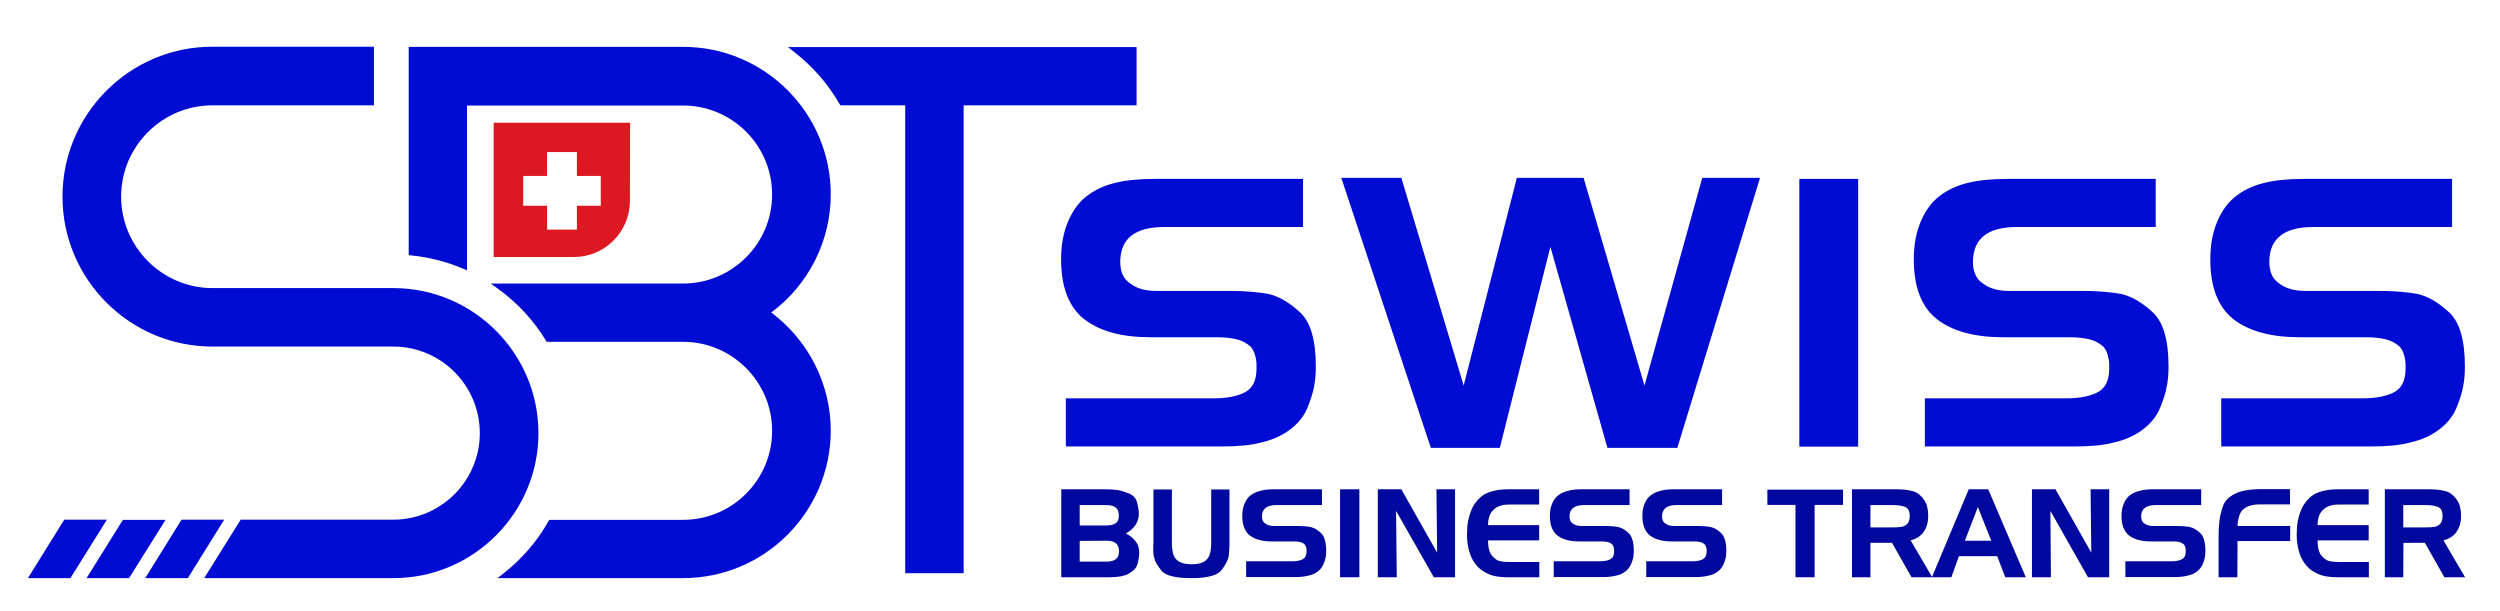 <?xml version="1.0" encoding="UTF-8"?> <svg xmlns="http://www.w3.org/2000/svg" xmlns:xlink="http://www.w3.org/1999/xlink" version="1.1" id="Layer_1" x="0px" y="0px" viewBox="0 0 1424 348" style="enable-background:new 0 0 1424 348;" xml:space="preserve"> <style type="text/css"> .st0{fill:#000BD3;} .st1{fill:#00089E;} .st2{fill:#DC1921;} </style> <g> <path class="st0" d="M854.3,255.1H815L764,101.3h34.2l35.5,118.3L864,101.3H902l34.7,118.3l32.9-118.3h32.9l-47.1,153.8h-39.8 l-32.5-114.5L854.3,255.1z"></path> <g> <g> <path class="st0" d="M224.1,327.6H119.4l18.7-29.9h86c28.1,0,51-22.9,51-51s-22.9-51-51-51h-103c-46.1,0-83.7-37.5-83.7-83.7 c0-46.1,37.5-83.7,83.7-83.7h90.4v29.9h-90.4c-29.6,0-53.8,24.1-53.8,53.8c0,29.7,24.1,53.8,53.8,53.8h103 c44.6,0,80.9,36.3,80.9,80.9C305,291.3,268.7,327.6,224.1,327.6z"></path> <path class="st0" d="M224.1,329.3H116.3l20.8-33.3h86.9c27.2,0,49.3-22.1,49.3-49.3c0-27.2-22.1-49.3-49.3-49.3h-103 c-47.1,0-85.4-38.3-85.4-85.4c0-47.1,38.3-85.4,85.4-85.4h92V60h-92C92.4,60,69,83.3,69,112c0,28.7,23.4,52.1,52.1,52.1h103 c45.5,0,82.6,37.1,82.6,82.6S269.6,329.3,224.1,329.3z M122.4,326h101.7c43.7,0,79.2-35.5,79.2-79.2s-35.5-79.2-79.2-79.2h-103 c-30.6,0-55.5-24.9-55.5-55.5s24.9-55.5,55.5-55.5h88.7V30.1h-88.7c-45.2,0-82,36.8-82,82c0,45.2,36.8,82,82,82h103 c29.1,0,52.7,23.6,52.7,52.7s-23.7,52.7-52.7,52.7H139L122.4,326z"></path> </g> <g> <path class="st0" d="M436.3,178c21.2-14.9,35.1-39.5,35.1-67.3c0-45.4-36.9-82.3-82.3-82.3H234.4v115.5c10.5,1,20.6,3.7,29.9,7.6 V58.3h124.8c28.9,0,52.4,23.5,52.4,52.4c0,28.9-23.5,52.4-52.4,52.4h-73.6h-30.9c11.1,8,20.5,18.2,27.7,29.9h3.2h73.6 c28.9,0,52.4,23.5,52.4,52.4s-23.5,52.4-52.4,52.4h-75.2c-6.6,11.5-15.3,21.7-25.7,29.9h100.8c45.4,0,82.3-36.9,82.3-82.3 C471.4,217.5,457.5,192.9,436.3,178z"></path> <path class="st0" d="M389.1,329.3H283.4l3.8-3c10.3-8.2,18.8-18,25.2-29.4l0.5-0.8h76.2c28,0,50.7-22.8,50.7-50.7 s-22.8-50.7-50.7-50.7h-77.7l-0.5-0.8c-7-11.5-16.2-21.4-27.2-29.4l-4.2-3h109.6c28,0,50.7-22.8,50.7-50.7 c0-28-22.8-50.7-50.7-50.7H266V154l-2.3-1c-9.4-4-19.3-6.5-29.4-7.5l-1.5-0.2V26.7h156.4c46.3,0,84,37.7,84,84 c0,26.5-12.6,51.5-33.9,67.3c21.3,15.9,33.9,40.9,33.9,67.3C473.1,291.7,435.4,329.3,389.1,329.3z M292.9,326h96.2 c44.5,0,80.6-36.2,80.6-80.6c0-26.2-12.8-50.8-34.4-66l-2-1.4l2-1.4c21.5-15.1,34.4-39.8,34.4-66c0-44.5-36.2-80.6-80.6-80.6 h-153v112.3c9.1,1,18,3.3,26.5,6.6V56.6h126.5c29.8,0,54.1,24.3,54.1,54.1s-24.3,54.1-54.1,54.1h-99.5 c9.4,7.5,17.3,16.4,23.6,26.5h75.8c29.8,0,54.1,24.3,54.1,54.1s-24.3,54.1-54.1,54.1h-74.2C309,309.5,301.7,318.4,292.9,326z"></path> </g> <g> <path class="st0" d="M645.8,28.4H453.7c10.4,8.2,19.3,18.4,26,29.9h166.1L645.8,28.4L645.8,28.4z"></path> <path class="st0" d="M647.5,60H478.7l-0.5-0.8c-6.6-11.4-15.2-21.3-25.6-29.4l-3.8-3h198.6V60z M480.7,56.6h163.4V30H458.4 C467.3,37.6,474.7,46.5,480.7,56.6z"></path> </g> <g> <g> <rect x="517.3" y="43.3" class="st0" width="29.9" height="281.5"></rect> <path class="st0" d="M548.9,326.5h-33.3V41.6h33.3V326.5z M519,323.2h26.5V45H519V323.2z"></path> </g> </g> <g> <polygon class="st0" points="124.7,297.7 106,327.6 85.7,327.6 104.4,297.7 "></polygon> <path class="st0" d="M107,329.3H82.7l20.7-33.3h24.3L107,329.3z M88.8,326h16.3l16.6-26.5h-16.4L88.8,326z"></path> </g> <g> <polygon class="st0" points="91.3,297.7 72.6,327.6 52.3,327.6 70.9,297.7 "></polygon> <path class="st0" d="M73.5,329.3H49.3L70,296.1h24.3L73.5,329.3z M55.4,326h16.3l16.6-26.5H71.9L55.4,326z"></path> </g> <g> <polygon class="st0" points="57.9,297.7 39.2,327.6 18.9,327.6 37.5,297.7 "></polygon> <path class="st0" d="M40.1,329.3H15.9l20.7-33.3h24.3L40.1,329.3z M22,326h16.3l16.6-26.5H38.5L22,326z"></path> </g> </g> <path class="st0" d="M658,101.9h84.2v27.4h-79.1c-16.7,0-25,6.7-25,19.9c0,5.7,1.9,9.8,5.7,12.3c3.7,2.8,8.5,4.2,14.6,4.2h42.2 c8.2,0,15.5,0.6,21.8,1.7c5.8,1.3,11.8,4.7,17.9,10.3c6.2,5.6,9.2,15.9,9.2,31.1c0,4.1-0.3,7.9-1,11.3c-0.6,3.5-1.9,7.5-3.8,12.2 c-1.9,4.7-5.2,8.8-9.8,12.3c-4.6,3.5-10.1,6-16.4,7.4c-5.8,1.6-13.3,2.3-22.5,2.3h-88.9v-27.4h83.8c7.9,0,14-1.2,18.3-3.5 c4.3-2.3,6.5-6.8,6.5-13.3v-3.2c-0.4-4.4-1.6-7.6-3.4-9.5c-2.4-2.1-5.1-3.5-8.2-4.2c-3-0.7-6.7-1.1-10.9-1.1h-37.8 c-16.3,0-28.9-3.4-37.7-10.2c-8.8-6.8-13.3-18.2-13.3-34.2c0-8.1,1.3-15.3,4-21.6c2.7-6.4,6.4-11.3,11-14.7 c4.7-3.5,10-5.9,16.1-7.3C641.2,102.7,648.7,101.9,658,101.9z"></path> <path class="st0" d="M1024.9,101.9h33.5v152.5h-33.5V101.9z"></path> <path class="st0" d="M1143.7,101.9h84.2v27.4h-79.1c-16.7,0-25,6.7-25,19.9c0,5.7,1.9,9.8,5.7,12.3c3.7,2.8,8.6,4.2,14.6,4.2h42.2 c8.2,0,15.5,0.6,21.8,1.7c5.8,1.3,11.8,4.7,17.9,10.3c6.2,5.6,9.2,15.9,9.2,31.1c0,4.1-0.3,7.9-1,11.3c-0.6,3.5-1.9,7.5-3.8,12.2 c-1.9,4.7-5.2,8.8-9.8,12.3c-4.6,3.5-10.1,6-16.4,7.4c-5.8,1.6-13.3,2.3-22.5,2.3h-85.3v-27.4h80.2c7.9,0,14-1.2,18.3-3.5 c4.3-2.3,6.5-6.8,6.5-13.3v-3.2c-0.4-4.4-1.6-7.6-3.4-9.5c-2.4-2.1-5.1-3.5-8.2-4.2c-3.1-0.7-6.7-1.1-10.9-1.1h-37.8 c-16.3,0-28.9-3.4-37.7-10.2c-8.8-6.8-13.3-18.2-13.3-34.2c0-8.1,1.3-15.3,4-21.6c2.7-6.4,6.4-11.3,11-14.7 c4.7-3.5,10-5.9,16.1-7.3C1126.9,102.7,1134.3,101.9,1143.7,101.9z"></path> <path class="st0" d="M1312.5,101.9h84.2v27.4h-79.1c-16.7,0-25,6.7-25,19.9c0,5.7,1.9,9.8,5.7,12.3c3.7,2.8,8.6,4.2,14.6,4.2h42.2 c8.2,0,15.5,0.6,21.8,1.7c5.8,1.3,11.8,4.7,17.9,10.3c6.2,5.6,9.2,15.9,9.2,31.1c0,4.1-0.3,7.9-1,11.3c-0.6,3.5-1.9,7.5-3.8,12.2 c-1.9,4.7-5.2,8.8-9.8,12.3c-4.6,3.5-10.1,6-16.4,7.4c-5.8,1.6-13.3,2.3-22.5,2.3h-85.3v-27.4h80.2c7.9,0,14-1.2,18.3-3.5 c4.3-2.3,6.5-6.8,6.5-13.3v-3.2c-0.4-4.4-1.6-7.6-3.4-9.5c-2.4-2.1-5.1-3.5-8.2-4.2c-3.1-0.7-6.7-1.1-10.9-1.1H1310 c-16.3,0-28.9-3.4-37.7-10.2c-8.8-6.8-13.3-18.2-13.3-34.2c0-8.1,1.3-15.3,4-21.6c2.7-6.4,6.4-11.3,11-14.7 c4.7-3.5,10-5.9,16.1-7.3C1295.7,102.7,1303.2,101.9,1312.5,101.9z"></path> <g> <path class="st1" d="M632,328.8h-27.5v-50.1h25.7c2.6,0,4.8,0.2,6.7,0.5s4,1,6.4,2c2.4,1,3.9,2.8,4.5,5.4c0.6,2.6,0.9,4.6,0.9,6 c0,4.7-2.5,8.5-7.4,11.3c1.6,0.8,3,1.7,4.2,2.9s2,2.3,2.6,3.7c0.6,1.3,0.8,2.8,0.8,4.5c0,1.4-0.2,3.1-0.7,5.2 c-0.5,2.1-1.3,3.6-2.5,4.6s-2.3,1.7-3.2,2.2s-2.3,0.9-4.1,1.3C636.6,328.6,634.5,328.8,632,328.8z M630.4,287.7H615v11.6h15.3 c2.2,0,3.9-0.4,5.2-1.3s1.8-2.3,1.8-4.4C637.3,289.6,635,287.7,630.4,287.7z M615,308.1v11.8h15.4c2.3,0,4-0.5,5.2-1.4 c1.2-0.9,1.8-2.4,1.8-4.5c0-4-2.3-6-6.9-6L615,308.1L615,308.1z"></path> <path class="st1" d="M657,309.1v-30.3h10.5v30.1c0,0.9,0,1.9,0.1,2.8c0.1,1,0.3,2,0.5,3.3c0.3,1.2,0.8,2.3,1.6,3.3s2,1.8,3.5,2.3 c1.5,0.5,3.3,0.8,5.6,0.8c3,0,5.3-0.5,6.9-1.4s2.7-2.3,3.3-4c0.6-1.7,0.9-4.1,0.9-7.1v-30.1h10.4v30.3c0,1.3,0,2.6-0.1,3.9 c-0.1,1.3-0.2,2.6-0.3,3.8c-0.4,2.1-1.7,4.7-4,7.8s-8,4.7-17.2,4.7c-9.3,0-15-1.5-17.2-4.3c-2.2-2.9-3.4-4.9-3.7-6 c-0.3-1.1-0.5-2-0.7-2.6c-0.1-0.7-0.2-1.4-0.2-2.2c0-0.7,0-1.3,0-1.8c0-0.6,0-1.2,0-1.7L657,309.1L657,309.1z"></path> <path class="st1" d="M725.3,278.7H753v9h-26c-5.5,0-8.2,2.2-8.2,6.5c0,1.9,0.6,3.2,1.9,4c1.2,0.9,2.8,1.4,4.8,1.4h13.8 c2.7,0,5.1,0.2,7.2,0.6c1.9,0.4,3.9,1.5,5.9,3.4c2,1.8,3,5.2,3,10.2c0,1.3-0.1,2.6-0.3,3.7c-0.2,1.1-0.6,2.5-1.3,4s-1.7,2.9-3.2,4 c-1.5,1.2-3.3,2-5.4,2.4c-1.9,0.5-4.4,0.8-7.4,0.8h-28v-9h26.3c2.6,0,4.6-0.4,6-1.2c1.4-0.8,2.1-2.2,2.1-4.3v-1 c-0.1-1.4-0.5-2.5-1.1-3.1c-0.8-0.7-1.7-1.2-2.7-1.4c-1-0.2-2.2-0.3-3.6-0.3h-12.4c-5.3,0-9.5-1.1-12.4-3.3 c-2.9-2.2-4.4-6-4.4-11.2c0-2.7,0.4-5,1.3-7.1s2.1-3.7,3.6-4.8c1.5-1.1,3.3-1.9,5.3-2.4C719.8,279,722.3,278.7,725.3,278.7z"></path> <path class="st1" d="M763.3,278.7h11v50.1h-11V278.7z"></path> <path class="st1" d="M795.6,328.8h-10.8v-50.1h13.4l20.4,36.1l-0.4-36.1h10.6v50.1h-12.1L795.2,291L795.6,328.8z"></path> <path class="st1" d="M876.7,278.7v8.7h-17.3c-3.8,0-6.7,1-8.7,3c-2.1,2-3.1,4.9-3.1,8.7h29.1v8.7h-29.1c0,4.2,0.8,7.1,2.3,8.8 s3,2.7,4.3,3c1.3,0.3,3.1,0.5,5.3,0.5h17.3v8.7H859c-3.3,0-6.2-0.3-8.5-0.9c-2.3-0.6-4.7-1.8-7.1-3.5c-2.8-2.4-4.8-5.3-6-8.7 s-1.8-7-1.8-11l0.1-3c0-1.8,0.2-3.6,0.6-5.3s0.8-3.3,1.4-4.9c0.6-1.5,1.2-2.9,1.9-4s1.8-2.5,3.3-3.9c1.4-1.4,3.2-2.5,5.2-3.2 c2-0.7,4-1.1,5.7-1.4c1.8-0.2,3.6-0.3,5.4-0.3L876.7,278.7L876.7,278.7z"></path> <path class="st1" d="M900.6,278.7h27.6v9h-26c-5.5,0-8.2,2.2-8.2,6.5c0,1.9,0.6,3.2,1.9,4c1.2,0.9,2.8,1.4,4.8,1.4h13.8 c2.7,0,5.1,0.2,7.2,0.6c1.9,0.4,3.9,1.5,5.9,3.4c2,1.8,3,5.2,3,10.2c0,1.3-0.1,2.6-0.3,3.7c-0.2,1.1-0.6,2.5-1.3,4s-1.7,2.9-3.2,4 c-1.5,1.2-3.3,2-5.4,2.4c-1.9,0.5-4.4,0.8-7.4,0.8h-28v-9h26.3c2.6,0,4.6-0.4,6-1.2c1.4-0.8,2.1-2.2,2.1-4.3v-1 c-0.1-1.4-0.5-2.5-1.1-3.1c-0.8-0.7-1.7-1.2-2.7-1.4c-1-0.2-2.2-0.3-3.6-0.3h-12.4c-5.3,0-9.5-1.1-12.4-3.3 c-2.9-2.2-4.4-6-4.4-11.2c0-2.7,0.4-5,1.3-7.1s2.1-3.7,3.6-4.8s3.3-1.9,5.3-2.4C895.1,279,897.6,278.7,900.6,278.7z"></path> <path class="st1" d="M953.3,278.7h27.6v9h-26c-5.5,0-8.2,2.2-8.2,6.5c0,1.9,0.6,3.2,1.9,4c1.2,0.9,2.8,1.4,4.8,1.4h13.8 c2.7,0,5.1,0.2,7.2,0.6c1.9,0.4,3.9,1.5,5.9,3.4c2,1.8,3,5.2,3,10.2c0,1.3-0.1,2.6-0.3,3.7c-0.2,1.1-0.6,2.5-1.3,4s-1.7,2.9-3.2,4 c-1.5,1.2-3.3,2-5.4,2.4c-1.9,0.5-4.4,0.8-7.4,0.8h-28v-9h26.3c2.6,0,4.6-0.4,6-1.2c1.4-0.8,2.1-2.2,2.1-4.3v-1 c-0.1-1.4-0.5-2.5-1.1-3.1c-0.8-0.7-1.7-1.2-2.7-1.4c-1-0.2-2.2-0.3-3.6-0.3h-12.4c-5.3,0-9.5-1.1-12.4-3.3 c-2.9-2.2-4.4-6-4.4-11.2c0-2.7,0.4-5,1.3-7.1s2.1-3.7,3.6-4.8s3.3-1.9,5.3-2.4C947.8,279,950.2,278.7,953.3,278.7z"></path> <path class="st1" d="M1033.6,328.8h-10.9v-41.2h-16v-8.7h43.1v8.7h-16.2L1033.6,328.8L1033.6,328.8z"></path> <path class="st1" d="M1065.4,328.8h-10.5v-50.1h25.8c1.3,0,2.6,0.1,4,0.2c1.4,0.1,2.9,0.4,4.6,0.8s3.3,1.3,4.8,2.8 c1.5,1.5,2.6,3.2,3.3,5c0.6,2,0.9,4.1,0.9,6.3c0,2.4-0.3,4.5-1.1,6.4c-0.8,2-1.9,3.6-3.3,4.8s-3.3,2.2-5.6,2.8l12.3,21h-11.8 l-11.1-19.6h-12.3L1065.4,328.8L1065.4,328.8z M1078.3,287.7h-12.9v12.7h12.9c1.9,0,3.5-0.1,4.8-0.3s2.4-0.8,3.4-1.8 c0.8-1,1.3-2.4,1.3-4.3c0-2.7-0.8-4.4-2.5-5.2C1083.6,288.1,1081.3,287.7,1078.3,287.7z"></path> <path class="st1" d="M1111.5,328.8h-11.1l21-50.1h11.1l21.4,50.1h-11.7l-4.6-12h-21.8L1111.5,328.8z M1119.2,308h15l-7.6-19.2 L1119.2,308z"></path> <path class="st1" d="M1168.2,328.8h-10.8v-50.1h13.4l20.4,36.1l-0.4-36.1h10.6v50.1h-12.1l-21.4-37.8L1168.2,328.8z"></path> <path class="st1" d="M1226.2,278.7h27.6v9h-26c-5.5,0-8.2,2.2-8.2,6.5c0,1.9,0.6,3.2,1.9,4c1.2,0.9,2.8,1.4,4.8,1.4h13.8 c2.7,0,5.1,0.2,7.2,0.6c1.9,0.4,3.9,1.5,5.9,3.4c2,1.8,3,5.2,3,10.2c0,1.3-0.1,2.6-0.3,3.7c-0.2,1.1-0.6,2.5-1.3,4s-1.7,2.9-3.2,4 c-1.5,1.2-3.3,2-5.4,2.4c-1.9,0.5-4.4,0.8-7.4,0.8h-28v-9h26.3c2.6,0,4.6-0.4,6-1.2c1.4-0.8,2.1-2.2,2.1-4.3v-1 c-0.1-1.4-0.5-2.5-1.1-3.1c-0.8-0.7-1.7-1.2-2.7-1.4c-1-0.2-2.2-0.3-3.6-0.3h-12.4c-5.3,0-9.5-1.1-12.4-3.3 c-2.9-2.2-4.4-6-4.4-11.2c0-2.7,0.4-5,1.3-7.1s2.1-3.7,3.6-4.8s3.3-1.9,5.3-2.4C1220.7,279,1223.2,278.7,1226.2,278.7z"></path> <path class="st1" d="M1274.4,328.8h-10.7v-23c0-3.5,0.2-6.5,0.5-9.2c0.3-2.6,1-5.4,2-8.3c1-2.9,3.2-5.2,6.7-7 c3.4-1.8,8.6-2.7,15.5-2.7h16v8.7h-17c-2,0-3.9,0.2-5.7,0.7c-1.6,0.5-2.9,1.2-3.9,2.1s-1.7,1.9-2.1,3.1s-0.7,2.3-0.9,3.3 c-0.2,1-0.3,2-0.3,3.1h30v8.6h-30L1274.4,328.8L1274.4,328.8z"></path> <path class="st1" d="M1349.2,278.7v8.7h-17.3c-3.8,0-6.7,1-8.7,3c-2.1,2-3.1,4.9-3.1,8.7h29.1v8.7h-29.1c0,4.2,0.8,7.1,2.3,8.8 s3,2.7,4.3,3c1.3,0.3,3.1,0.5,5.3,0.5h17.3v8.7h-17.7c-3.3,0-6.2-0.3-8.5-0.9c-2.3-0.6-4.7-1.8-7.1-3.5c-2.8-2.4-4.8-5.3-6-8.7 s-1.8-7-1.8-11l0.1-3c0-1.8,0.2-3.6,0.6-5.3s0.8-3.3,1.4-4.9c0.6-1.5,1.2-2.9,1.9-4s1.8-2.5,3.3-3.9c1.4-1.4,3.2-2.5,5.2-3.2 c2-0.7,4-1.1,5.7-1.4c1.8-0.2,3.6-0.3,5.4-0.3L1349.2,278.7L1349.2,278.7z"></path> <path class="st1" d="M1368.9,328.8h-10.5v-50.1h25.8c1.3,0,2.6,0.1,4,0.2c1.4,0.1,2.9,0.4,4.6,0.8s3.3,1.3,4.8,2.8 c1.5,1.5,2.6,3.2,3.3,5c0.6,2,0.9,4.1,0.9,6.3c0,2.4-0.3,4.5-1.1,6.4c-0.8,2-1.9,3.6-3.3,4.8s-3.3,2.2-5.6,2.8l12.3,21h-11.8 l-11.1-19.6H1369L1368.9,328.8L1368.9,328.8z M1381.8,287.7h-12.9v12.7h12.9c1.9,0,3.5-0.1,4.8-0.3s2.4-0.8,3.4-1.8 c0.8-1,1.3-2.4,1.3-4.3c0-2.7-0.8-4.4-2.5-5.2C1387.1,288.1,1384.8,287.7,1381.8,287.7z"></path> </g> <path class="st2" d="M358.9,69.9h-77.7v76.5h2.4h43.2c17.7,0,32-14.3,32-32L358.9,69.9L358.9,69.9z M342.2,117.2h-13.6v13.6h-17 v-13.6H298v-17h13.6V86.6h17v13.6h13.6V117.2z"></path> </g> </svg> 